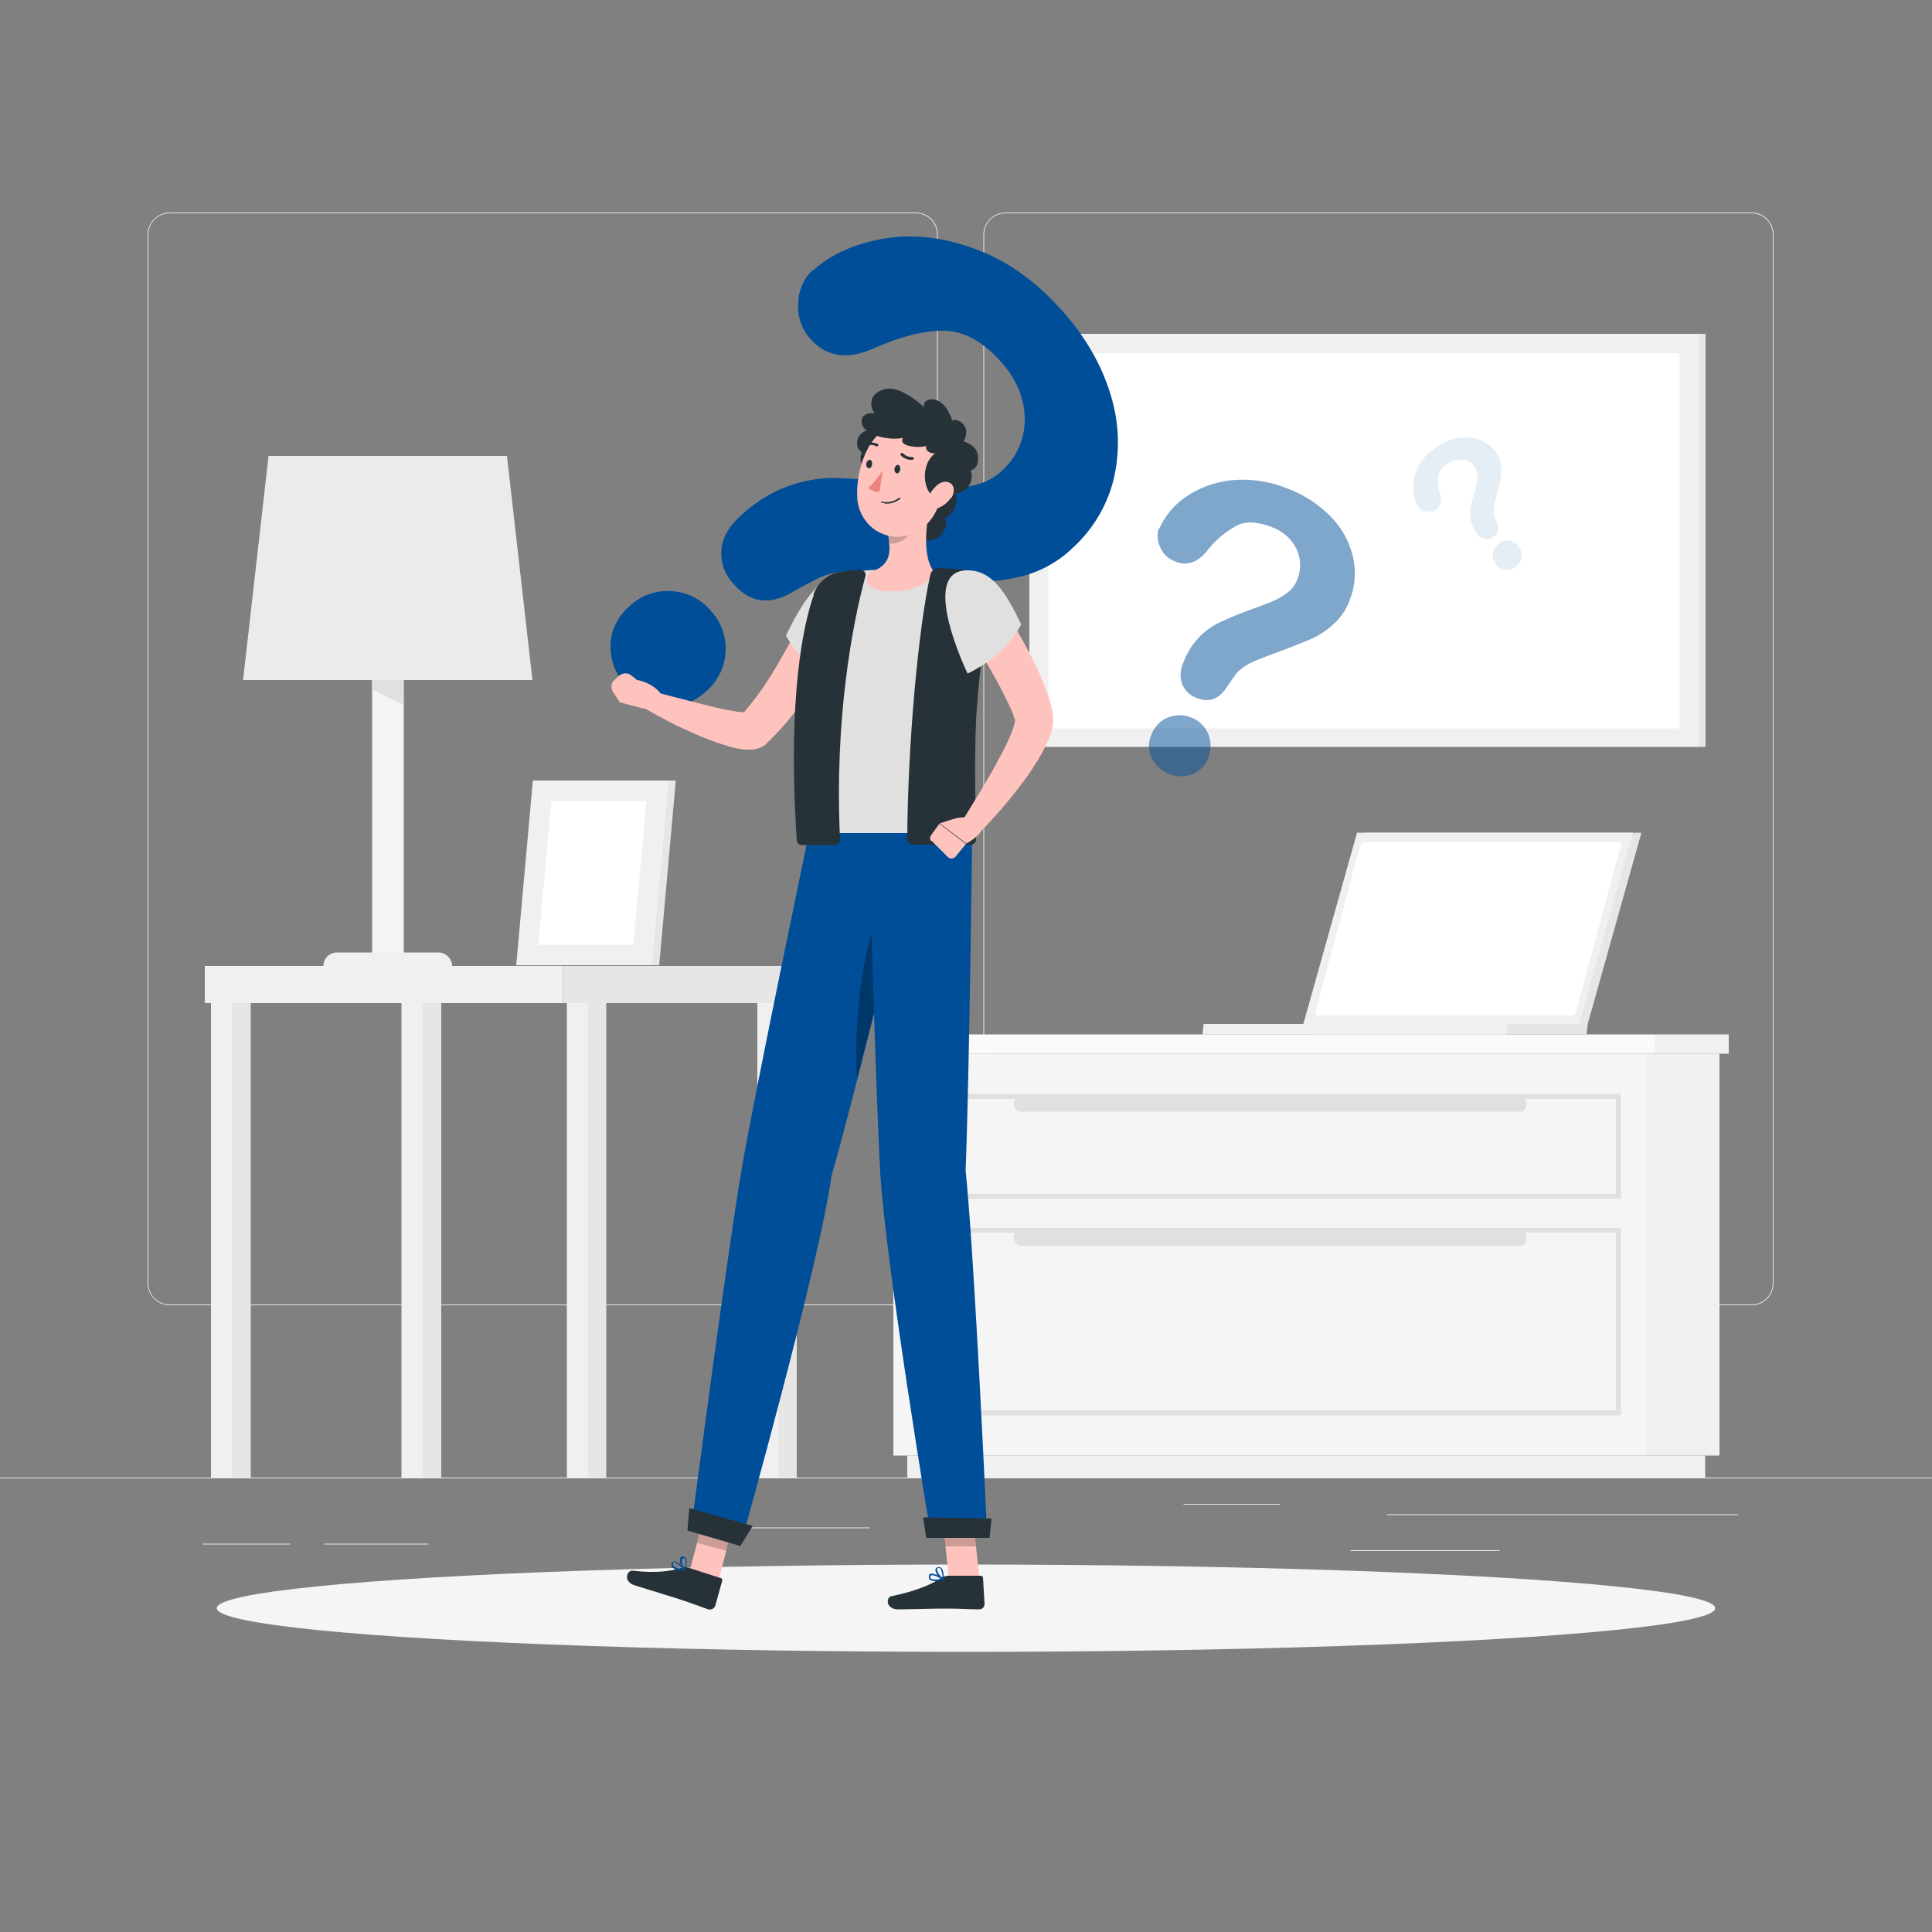 <?xml version="1.0" encoding="UTF-8"?>
<svg xmlns="http://www.w3.org/2000/svg" version="1.1" viewBox="0 0 500 500">
  <rect x="0" y="0" width="500" height="500" fill="#808080" stroke="none"/>
  <defs>
    <style>
      .cls-1 {
        fill: #e0e0e0;
      }

      .cls-2 {
        opacity: .3;
      }

      .cls-2, .cls-3 {
        isolation: isolate;
      }

      .cls-4 {
        fill: #004e98;
      }

      .cls-3 {
        opacity: .2;
      }

      .cls-5 {
        fill: #e6e6e6;
      }

      .cls-6 {
        fill: #ed847e;
      }

      .cls-7 {
        fill: #ebebeb;
      }

      .cls-8 {
        fill: #263238;
      }

      .cls-9 {
        fill: #fff;
      }

      .cls-10 {
        fill: #f0f0f0;
      }

      .cls-11 {
        fill: #fafafa;
      }

      .cls-12 {
        fill: #ffc3bd;
      }

      .cls-13 {
        opacity: .5;
      }

      .cls-14 {
        opacity: .1;
      }

      .cls-15 {
        fill: #f5f5f5;
      }
    </style>
  </defs>
  <g>
    <g id="Calque_1">
      <g id="freepik--background-complete--inject-2">
        <rect class="cls-7" y="382.4" width="500" height=".2"></rect>
        <rect class="cls-7" x="359" y="391.9" width="90.9" height=".2"></rect>
        <rect class="cls-7" x="306.3" y="389.2" width="24.9" height=".2"></rect>
        <rect class="cls-7" x="349.5" y="401.2" width="38.6" height=".2"></rect>
        <rect class="cls-7" x="52.5" y="399.5" width="22.6" height=".2"></rect>
        <rect class="cls-7" x="84" y="399.5" width="26.9" height=".2"></rect>
        <rect class="cls-7" x="178.3" y="395.3" width="46.8" height=".2"></rect>
        <path class="cls-7" d="M237,337.8H43.9c-3.1,0-5.7-2.6-5.7-5.7V60.7c0-3.1,2.6-5.7,5.7-5.7h193.1c3.2,0,5.7,2.6,5.7,5.7h0v271.4c0,3.2-2.6,5.7-5.7,5.7ZM43.9,55.2c-3,0-5.5,2.4-5.5,5.5v271.4c0,3,2.4,5.5,5.5,5.5h193.1c3,0,5.5-2.4,5.5-5.5V60.7c0-3-2.4-5.5-5.5-5.5H43.9Z"></path>
        <path class="cls-7" d="M453.3,337.8h-193.1c-3.2,0-5.7-2.6-5.7-5.7V60.7c0-3.1,2.6-5.7,5.7-5.7h193.1c3.1,0,5.7,2.5,5.7,5.7v271.4c0,3.1-2.5,5.7-5.7,5.7ZM260.2,55.2c-3,0-5.5,2.4-5.5,5.5v271.4c0,3,2.4,5.5,5.5,5.5h193.1c3,0,5.5-2.4,5.5-5.5V60.7c0-3-2.4-5.5-5.5-5.5h-193.1Z"></path>
        <rect class="cls-10" x="426.2" y="272.7" width="18.8" height="104"></rect>
        <rect class="cls-10" x="234.8" y="376.7" width="206.5" height="5.7"></rect>
        <rect class="cls-15" x="231.2" y="272.7" width="195" height="104"></rect>
        <rect class="cls-10" x="428.2" y="267.7" width="19.2" height="5"></rect>
        <rect class="cls-11" x="228.9" y="267.7" width="199.3" height="5"></rect>
        <path class="cls-1" d="M419.5,310.2h-181.5v-27.1h181.5v27.1ZM239.2,309h179v-24.6h-179v24.6Z"></path>
        <path class="cls-1" d="M419.5,366.3h-181.5v-48.5h181.5v48.5ZM239.2,365h179v-46h-179v46Z"></path>
        <rect class="cls-1" x="262.4" y="283.7" width="132.6" height="4" rx="1.7" ry="1.7"></rect>
        <rect class="cls-1" x="262.4" y="318.4" width="132.6" height="4" rx="1.7" ry="1.7"></rect>
        <rect class="cls-5" x="57.1" y="250" width="7.8" height="132.4"></rect>
        <rect class="cls-10" x="54.6" y="250" width="5.4" height="132.4"></rect>
        <rect class="cls-10" x="53" y="250" width="92.7" height="9.6"></rect>
        <rect class="cls-5" x="149.1" y="259.6" width="7.8" height="122.8"></rect>
        <rect class="cls-10" x="146.7" y="259.6" width="5.4" height="122.8"></rect>
        <rect class="cls-5" x="198.4" y="259.6" width="7.8" height="122.8"></rect>
        <rect class="cls-10" x="196" y="259.6" width="5.4" height="122.8"></rect>
        <rect class="cls-5" x="106.4" y="259.6" width="7.8" height="122.8"></rect>
        <rect class="cls-10" x="103.9" y="259.6" width="5.4" height="122.8"></rect>
        <rect class="cls-5" x="145.7" y="250" width="60.6" height="9.6"></rect>
        <polygon class="cls-7" points="137.8 176 62.9 176 69.5 118 131.2 118 137.8 176"></polygon>
        <rect class="cls-15" x="96.3" y="176" width="8.2" height="74"></rect>
        <path class="cls-10" d="M117,250h-33.3c0-2,1.6-3.5,3.5-3.5h26.2c2,0,3.6,1.6,3.6,3.5,0,0,0,0,0,0Z"></path>
        <polygon class="cls-1" points="104.4 182.4 96.3 178.5 96.3 176 104.4 176 104.4 182.4"></polygon>
        <polygon class="cls-5" points="135.4 249.8 170.6 249.8 174.9 202 139.7 202 135.4 249.8"></polygon>
        <polygon class="cls-10" points="133.6 249.8 168.7 249.8 173.1 202 137.9 202 133.6 249.8"></polygon>
        <polygon class="cls-9" points="163.9 244.5 167.3 207.3 142.7 207.3 139.3 244.5 163.9 244.5"></polygon>
        <polygon class="cls-5" points="424.8 215.5 353.4 215.5 339.5 265 410.9 265 424.8 215.5"></polygon>
        <polygon class="cls-5" points="410.9 265 410.6 267.7 339.2 267.7 339.5 265 410.9 265"></polygon>
        <polygon class="cls-10" points="422.6 215.5 351.2 215.5 337.3 265 408.7 265 422.6 215.5"></polygon>
        <path class="cls-9" d="M407.9,261.8l11.5-42.8c.2-.6-.1-1.1-.7-1.1h-65.6c-.5,0-1,.5-1.1,1l-11.5,42.8c-.2.6.1,1.1.7,1.1h65.6c.5,0,1-.4,1.1-1Z"></path>
        <polygon class="cls-10" points="390.1 265 389.8 267.7 311.2 267.7 311.5 265 390.1 265"></polygon>
        <rect class="cls-10" x="266.4" y="86.4" width="173.2" height="106.9"></rect>
        <rect class="cls-9" x="271.3" y="91.4" width="163.4" height="97.1"></rect>
        <rect class="cls-5" x="439.6" y="86.4" width="1.8" height="106.9"></rect>
      </g>
      <g id="freepik--Shadow--inject-2">
        <ellipse id="freepik--path--inject-2" class="cls-15" cx="250" cy="416.2" rx="193.9" ry="11.3"></ellipse>
      </g>
      <g id="freepik--question-marks--inject-2">
        <path class="cls-4" d="M210.4,70c4.7-4.2,10.7-6.9,18.1-8.2s15.3-.5,23.5,2.5c8.2,2.9,15.8,8.2,22.6,15.8,6.4,7.1,10.6,14.5,12.9,22.3,2.2,7.2,2.4,14.8.6,22.1-1.8,6.8-5.5,12.8-10.7,17.5-3.7,3.5-8.3,6-13.2,7.2-4.4,1.1-9,1.5-13.5,1.2-4.4-.3-11.9-1-22.7-2.2-2.5-.3-5-.4-7.6-.4-1.7,0-3.5.2-5.1.6-1.3.3-2.6.8-3.9,1.4-1.2.6-3.2,1.7-6.1,3.3-5.9,3.6-11.1,3-15.4-1.9-2.2-2.3-3.4-5.4-3.2-8.6.1-3.2,1.8-6.3,5.1-9.2,6.7-6.4,15.6-9.9,24.8-9.7,5.3.2,10.5.6,15.7,1.3,5.5.7,9.6,1.1,12.3,1.2,2.6.1,5.2,0,7.8-.7,2.6-.6,4.9-1.8,6.8-3.6,3.8-3.3,6-8.2,6-13.2,0-5.3-1.9-10.3-6-14.9-4.8-5.4-9.7-8.1-14.7-8.2-5-.1-10.9,1.3-17.8,4.3-7,3.3-12.6,2.6-16.8-2-2.4-2.6-3.6-6-3.3-9.5,0-3.2,1.4-6.3,3.7-8.5ZM162.1,177.7c-2.6-2.8-4.1-6.6-4.1-10.4,0-3.9,1.6-7.5,5.1-10.6,2.9-2.7,6.8-4,10.7-3.7,4,.2,7.7,2.1,10.2,5.1,5.4,5.9,5,15-.8,20.4-.1.1-.2.2-.3.3-3.4,3.1-7.1,4.4-11,3.9-3.8-.4-7.3-2.2-9.8-5Z"></path>
        <g class="cls-13">
          <path class="cls-4" d="M299.9,137.1c1.4-3.3,3.7-6.2,6.7-8.3,3.5-2.5,7.6-4,11.9-4.5,5-.5,10,.2,14.6,2.1,4.4,1.6,8.3,4.2,11.5,7.5,2.8,2.9,4.7,6.5,5.6,10.4.8,3.7.5,7.5-.9,11-.9,2.6-2.5,4.8-4.6,6.6-1.8,1.6-3.9,2.9-6.2,3.8-2.1.9-5.9,2.4-11.4,4.4-1.3.5-2.5,1-3.7,1.6-.8.4-1.6.9-2.3,1.5-.6.5-1.1,1-1.5,1.6-.4.6-1.1,1.6-2.1,3-2,3.2-4.6,4.1-7.9,2.8-1.6-.6-2.9-1.8-3.6-3.4-.7-1.8-.6-3.9.2-5.6,1.7-4.7,5.1-8.5,9.6-10.6,2.6-1.2,5.2-2.3,7.8-3.2,2.8-1,4.9-1.8,6.2-2.4,1.3-.6,2.5-1.3,3.6-2.2,1.1-.9,1.9-2,2.4-3.4,1-2.5.9-5.3-.3-7.8-1.3-2.6-3.6-4.6-6.4-5.6-3.6-1.4-6.6-1.6-9-.4-2.9,1.6-5.5,3.7-7.5,6.3-2.6,3.3-5.4,4.3-8.5,3-1.8-.7-3.2-2-3.9-3.8-.7-1.5-.8-3.3-.3-4.9ZM302.6,200.3c-1.9-.7-3.5-2.2-4.5-4-1-2-1-4.3-.1-6.2.7-2,2.3-3.6,4.2-4.4,2-.8,4.2-.8,6.1,0,4,1.5,6,6,4.5,10,0,0,0,.1,0,.2-.7,2.1-2.3,3.7-4.3,4.5-1.9.7-4,.7-5.9-.1h0Z"></path>
        </g>
        <g class="cls-14">
          <path class="cls-4" d="M367.1,131.2c-.9-1.4-1.4-3.1-1.4-4.8,0-2,.5-4,1.4-5.7,1.1-2,2.7-3.8,4.7-5,1.8-1.2,3.8-2.1,5.9-2.4,1.9-.3,3.8,0,5.5.6,1.6.7,3,1.8,4,3.2.7,1,1.2,2.2,1.3,3.5.1,1.1,0,2.3-.2,3.4-.2,1.1-.7,2.9-1.3,5.5-.2.6-.3,1.2-.4,1.9-.1.8,0,1.6.2,2.3.1.3.3.9.6,1.6.8,1.3.3,3-1,3.7,0,0,0,0,0,0-.7.5-1.5.6-2.2.5-.9-.2-1.7-.8-2.1-1.6-.7-1-1.2-2.1-1.5-3.3-.2-1-.2-2.1,0-3.1.2-1.3.5-2.6.9-3.8.4-1.3.6-2.3.7-3,.1-.7.2-1.3.1-2,0-.7-.3-1.3-.6-1.8-.7-1.1-1.8-1.8-3.1-1.9-1.4-.2-2.8.2-3.9,1-1.3.7-2.2,1.9-2.5,3.3-.2,1.5,0,3.1.5,4.5.6,1.8.2,3.2-1.1,4.1-.7.5-1.6.7-2.5.5-.8-.1-1.5-.6-2-1.2ZM392.1,146.8c-.8.5-1.8.8-2.7.6-1-.1-1.9-.7-2.4-1.6-.6-.8-.8-1.8-.6-2.8.2-1,.8-1.8,1.6-2.4.8-.6,1.8-.8,2.8-.6,1,.2,1.8.7,2.3,1.6.6.8.8,1.9.6,2.9-.2.9-.8,1.7-1.6,2.2Z"></path>
        </g>
      </g>
      <polygon class="cls-12" points="185.8 409.6 178.2 407.7 182.7 390.4 190.3 392.3 185.8 409.6"></polygon>
      <path class="cls-8" d="M178.1,405.7l8.4,2.7c.3,0,.5.4.4.7,0,0,0,0,0,0l-1.8,6.5c-.3.7-1,1.1-1.8.9-2.9-1-4.3-1.6-8-2.8-2.3-.7-7.8-2.4-11-3.4s-2-4-.6-3.8c6.4.7,10.1.1,12.8-.8.5-.2,1-.2,1.5,0Z"></path>
      <polygon class="cls-3" points="190.3 392.3 182.7 390.4 180.4 399.3 188 401.3 190.3 392.3"></polygon>
      <path class="cls-4" d="M209.4,215.5s-13.8,65.8-17.5,87.3c-4,23.6-12.8,91.1-12.8,91.1l12.9,4.7s20.1-71.6,23.2-94.3c6.4-22.2,22.6-88.8,22.6-88.8h-28.3Z"></path>
      <path class="cls-2" d="M227.1,237c-4.5,10.8-6.1,30.4-5.3,42.1,3.6-13.9,7.5-29.7,10.6-42.1-1-3.4-2.4-7-5.2,0Z"></path>
      <polygon class="cls-8" points="191.6 400.1 177.9 396.1 178.4 390.3 194.8 394.9 191.6 400.1"></polygon>
      <path class="cls-4" d="M175.1,406.1c.7.2,1.4.3,2.1.4,0,0,.1,0,.2,0,0,0,0-.1,0-.2-.2-.2-1.8-2.3-2.9-2.2-.2,0-.5.1-.6.4-.2.3-.2.7,0,1,.3.4.8.7,1.3.8ZM176.8,406.1c-1.4-.2-2.4-.5-2.6-1,0-.2,0-.5,0-.6,0-.1.2-.2.3-.2.5,0,1.6,1,2.3,1.8h0Z"></path>
      <path class="cls-4" d="M177.1,406.5h0c0,0,.1,0,.1-.1,0,0,.9-2.1.4-3.1-.1-.2-.4-.4-.7-.5-.3,0-.6,0-.8.3-.4.7.2,2.6.8,3.3,0,0,0,0,0,0ZM177.1,403.2c.1,0,.3.1.3.3.2.8,0,1.7-.3,2.5-.5-.7-.8-2.1-.5-2.6,0,0,.1-.2.4-.1h0Z"></path>
      <path class="cls-12" d="M220.1,159.2c-.7,1.6-1.3,3.1-2,4.5s-1.4,2.9-2.2,4.4c-1.5,2.9-3.1,5.7-4.9,8.5-3.5,5.8-7.7,11.1-12.6,15.8l-.2.2c-.3.2-.5.4-.8.6-.8.4-1.7.7-2.7.8-.5,0-1.1,0-1.6,0-.8,0-1.6-.2-2.4-.3-1.4-.3-2.7-.7-3.9-1.1-2.5-.8-4.8-1.7-7-2.7s-4.5-2-6.6-3.1-4.3-2.3-6.4-3.5c-1.1-.7-1.5-2.2-.8-3.3.5-.9,1.6-1.3,2.6-1.1h0c4.6,1.1,9.3,2.4,13.8,3.5,2.3.6,4.5,1.1,6.7,1.5,1,.2,2.1.4,3.1.4.4,0,.8,0,1.2,0,.1,0,.2,0,.2,0-.4,0-.7.1-1,.3l-1,.8c1.9-2.1,3.7-4.4,5.4-6.8,1.7-2.4,3.3-5,4.8-7.6s3-5.3,4.4-8,2.8-5.5,4-8.1h0c1.2-2.9,4.5-4.1,7.2-2.9,2.8,1.2,4,4.5,2.8,7.2h0Z"></path>
      <path class="cls-1" d="M218.5,148.6c-6.4.2-10.9,7.2-15.1,15.9,3.2,5.6,7.9,10.2,13.4,13.5,0,0,16.9-29.8,1.6-29.4Z"></path>
      <path class="cls-12" d="M166.3,183.3l-5.8-1.5,4.5-5.8s5,.8,6.9,5l-2.1,1.5c-1,.8-2.3,1.1-3.6.8Z"></path>
      <path class="cls-12" d="M159.1,175.9l1.1-1c.9-.8,2.4-.9,3.3,0l1.5,1.2-4.5,5.8-1.9-2.9c-.6-1-.4-2.3.4-3Z"></path>
      <polygon class="cls-12" points="253.5 408.7 245.6 408.7 243.7 391.1 251.6 391.1 253.5 408.7"></polygon>
      <path class="cls-8" d="M244.9,407.8h8.9c.3,0,.6.2.6.5l.4,6.8c0,.8-.6,1.4-1.4,1.4-3.1,0-4.6-.2-8.5-.2s-9,.2-12.4.2-3.2-3.2-1.8-3.4c6.3-1.3,10.5-3.1,12.8-4.7.4-.3.9-.5,1.4-.5Z"></path>
      <polygon class="cls-3" points="251.6 391.1 243.7 391.1 244.6 400.2 252.6 400.2 251.6 391.1"></polygon>
      <path class="cls-4" d="M224.8,215.5s1.8,66.1,3,87.9c1.4,23.9,13.2,94.5,13.2,94.5h14.5s-3.2-71.6-5.6-95c1-25.6,1.7-87.5,1.7-87.5h-26.8Z"></path>
      <polygon class="cls-8" points="256.1 398 239.7 398 238.9 392.7 256.6 393 256.1 398"></polygon>
      <path class="cls-4" d="M242.1,409.2c.7,0,1.4-.1,2.1-.3,0,0,.1,0,.1-.1,0,0,0-.1,0-.2-.2-.2-2.5-1.6-3.5-1.3-.2,0-.4.3-.4.5-.1.3,0,.7.2,1,.4.3,1,.4,1.5.4ZM243.7,408.6c-1.4.3-2.5.2-2.8-.1-.2-.2-.2-.4-.1-.6,0-.1,0-.2.2-.2.5-.2,1.8.4,2.8,1Z"></path>
      <path class="cls-4" d="M244.1,408.9h0c0,0,0,0,.1-.1,0,0,.2-2.3-.6-3-.2-.2-.5-.3-.8-.2-.3,0-.6.2-.7.5-.2.8,1,2.4,1.8,2.9h0ZM243,405.8c.1,0,.3,0,.4.2.4.7.6,1.6.5,2.4-.7-.6-1.5-1.8-1.4-2.3,0-.1,0-.2.4-.3h0Z"></path>
      <path class="cls-1" d="M212.7,153.7c.9-2.6,3.1-4.6,5.8-5.1,2-.5,3.9-.8,5.9-1,6-.3,12-.3,18,0,3.1.1,6.3.5,8.9.9h0c2.7.3,4.6,2.7,4.3,5.4,0,0,0,.2,0,.3-2,10.2-3.3,20.5-3.9,30.9-.6,15.1.2,26.9,0,30.5h-42.3c-2.6-36.7.8-53.4,3.3-61.8Z"></path>
      <path class="cls-8" d="M245.3,125.2c2.4,1.7,2.9,5,1.2,7.3-.5.7-1.2,1.3-2,1.7,1.7,2.8-2.8,7.8-7.4,4.7s1.9-16.4,8.2-13.7Z"></path>
      <path class="cls-8" d="M226.4,122.2c-2,0-3.7-1.5-3.7-3.5,0-.6.1-1.2.4-1.7-2.1-.8-1.8-5.5,2.1-5.7s5.8,9.8,1.3,10.9Z"></path>
      <path class="cls-12" d="M225.1,151.6c-.9-.8-1-2.3-.1-3.2.3-.3.6-.5.9-.6,3.9-1.4,4.6-4.2,4.2-7.3,0-.9-.2-1.7-.4-2.6l6.6-5.2,4.8-3.8c-1.2,5-2.5,13.7,0,18.1.6,1,.4,2.2-.5,2.9-1.7,1.5-5.1,3.4-10.7,3.1-2.6-.1-4-.7-4.9-1.4Z"></path>
      <path class="cls-8" d="M210.5,153.9c1-2.9,3.4-5.1,6.4-5.8,1.9-.3,3.8-.5,5.7-.6.7,0,1.3.4,1.4,1,0,.2,0,.3,0,.5-3.4,12.4-8.1,37.3-6.6,68.2,0,.8-.6,1.4-1.4,1.5,0,0,0,0,0,0h-8.4c-.8,0-1.4-.6-1.4-1.3-2.5-37.7,1.9-56.4,4.4-63.4Z"></path>
      <path class="cls-8" d="M251.1,147.7c-2.7-.4-5.4-.6-8.1-.7h0c-1,0-1.9.6-2.2,1.6-3.1,13.7-5.9,44.1-6,68.6,0,.8.7,1.4,1.4,1.4,0,0,0,0,0,0h15c.8,0,1.4-.6,1.4-1.4.1-4.9-.6-16.5,0-30.8.6-10.2,1.8-20.4,3.8-30.4.5-2.8-2.5-7.8-5.4-8.3Z"></path>
      <path class="cls-12" d="M256.4,152.1c3.2,4.8,6.1,9.7,8.9,14.8,1.4,2.6,2.7,5.1,3.9,7.9.6,1.4,1.2,2.8,1.7,4.2.6,1.6,1.1,3.2,1.4,4.9.2,1.2.3,2.5.2,3.7-.2,1-.4,2-.8,2.9-.6,1.5-1.3,3-2.1,4.5-1.5,2.6-3.1,5.1-4.9,7.5-3.5,4.6-7.2,9-11.3,13.1-1.1,1.1-2.8,1.1-3.8,0-.9-.9-1.1-2.3-.4-3.4h0c2.9-4.8,5.9-9.5,8.5-14.3,1.3-2.4,2.6-4.8,3.6-7.1s1.8-4.9,1.2-4.9c-.3-1.1-.7-2.1-1.2-3.1-.5-1.1-1.1-2.3-1.7-3.5-1.2-2.4-2.5-4.7-3.9-7.1-2.7-4.7-5.7-9.5-8.6-14.1h0c-1.6-2.6-.9-6,1.6-7.6,2.5-1.6,5.9-.9,7.6,1.6h0Z"></path>
      <path class="cls-1" d="M250.2,147.6c6.4-.1,9.9,5.3,14.1,14-4.8,8.9-13.9,12.7-13.9,12.7,0,0-12.8-26.5-.2-26.7Z"></path>
      <path class="cls-12" d="M246.9,211.9l-3.7,1.2,6.9,5.2s5.6-2.9,3.9-5.6l-1.1-.5c-1.9-.8-3.9-.9-5.9-.3Z"></path>
      <path class="cls-12" d="M241.1,217.6l4.2,4.2c.5.5,1.4.5,1.9,0,0,0,0,0,0,0l2.8-3.4-6.9-5.2-2.1,2.9c-.4.5-.4,1.2,0,1.6Z"></path>
      <path class="cls-3" d="M229.8,138c.2.8.3,1.7.4,2.6,2.5.6,6-2.2,6.3-4.6,0-1.1,0-2.1-.2-3.2l-6.6,5.2Z"></path>
      <path class="cls-12" d="M245.2,121.8c-1.7,7.4-2.3,11.8-6.8,15.1-4.6,3.4-11.2,2.4-14.5-2.3-1.1-1.5-1.8-3.3-2-5.2-.6-6.9,2.3-17.8,10.4-19.8s14.7,4.7,13,12.1Z"></path>
      <path class="cls-8" d="M241.8,128.3c-2.1.1-4.4-7.4.3-11.1-.8.4-2.8-.3-2.4-1.8-1.4.6-7.5.3-6-2.1-3.1.8-9.8-.5-10.6-3.5s2.8-3.1,3.3-2.7c-1.5-2.1-1.5-5.3,2.6-6.4s10.2,4.7,10.2,4.7c-.6-1.6,1.6-2.8,3.9-1.5s3.4,5.1,3.4,5.1c0-1.1,5.4.4,2.9,5.2,2.7,1,3.9,2.4,3.7,4.9s-1.9,2.6-1.9,2.6c.7,1.8.1,3.9-1.5,5.1-2.8,2.2-5.2-.4-8,1.4Z"></path>
      <path class="cls-12" d="M246.1,128.8c-.9,1.4-2.3,2.4-3.9,2.9-2.1.6-2.8-1.3-1.9-3.2.8-1.7,2.7-4.1,4.7-3.8s2.3,2.4,1.2,4.2Z"></path>
      <path class="cls-8" d="M233,121.5c-.1.6-.5,1.1-.9,1s-.7-.6-.6-1.2.5-1,.9-1,.6.6.6,1.2Z"></path>
      <path class="cls-8" d="M225.7,120.2c-.1.6-.5,1.1-.9,1s-.7-.6-.6-1.2.5-1,.9-1,.7.6.6,1.2Z"></path>
      <path class="cls-6" d="M228.6,121.5c-1.1,1.8-2.4,3.4-3.9,4.8.8.7,1.9,1.1,2.9,1l.9-5.8Z"></path>
      <path class="cls-8" d="M228.9,130.3c1.5.2,2.9-.3,4.1-1.2,0,0,0-.2,0-.3,0,0-.2,0-.3,0-1.3,1-2.9,1.4-4.5,1,0,0-.2,0-.2.1,0,0,0,0,0,0,0,0,0,.2.1.2,0,0,0,0,0,0,.2,0,.5,0,.7.1Z"></path>
      <path class="cls-8" d="M233.3,117.3c0,0-.1,0-.2,0-.1.1-.1.4,0,.5,0,0,0,0,0,0,.8.9,2,1.3,3.1,1.2.2,0,.3-.2.3-.4,0,0,0,0,0,0,0-.2-.2-.3-.4-.3,0,0,0,0,0,0-.9,0-1.8-.3-2.4-1-.1,0-.3-.1-.4,0Z"></path>
      <path class="cls-8" d="M223.6,115.5c.1,0,.2,0,.4,0,.9-.4,1.9-.5,2.8,0,.2.1.4,0,.5-.1,0-.2,0-.4-.1-.5h0c-1.1-.5-2.4-.5-3.5,0-.2,0-.3.3-.2.4,0,0,0,0,0,0,0,0,0,.2.2.2Z"></path>
    </g>
  </g>
</svg>
